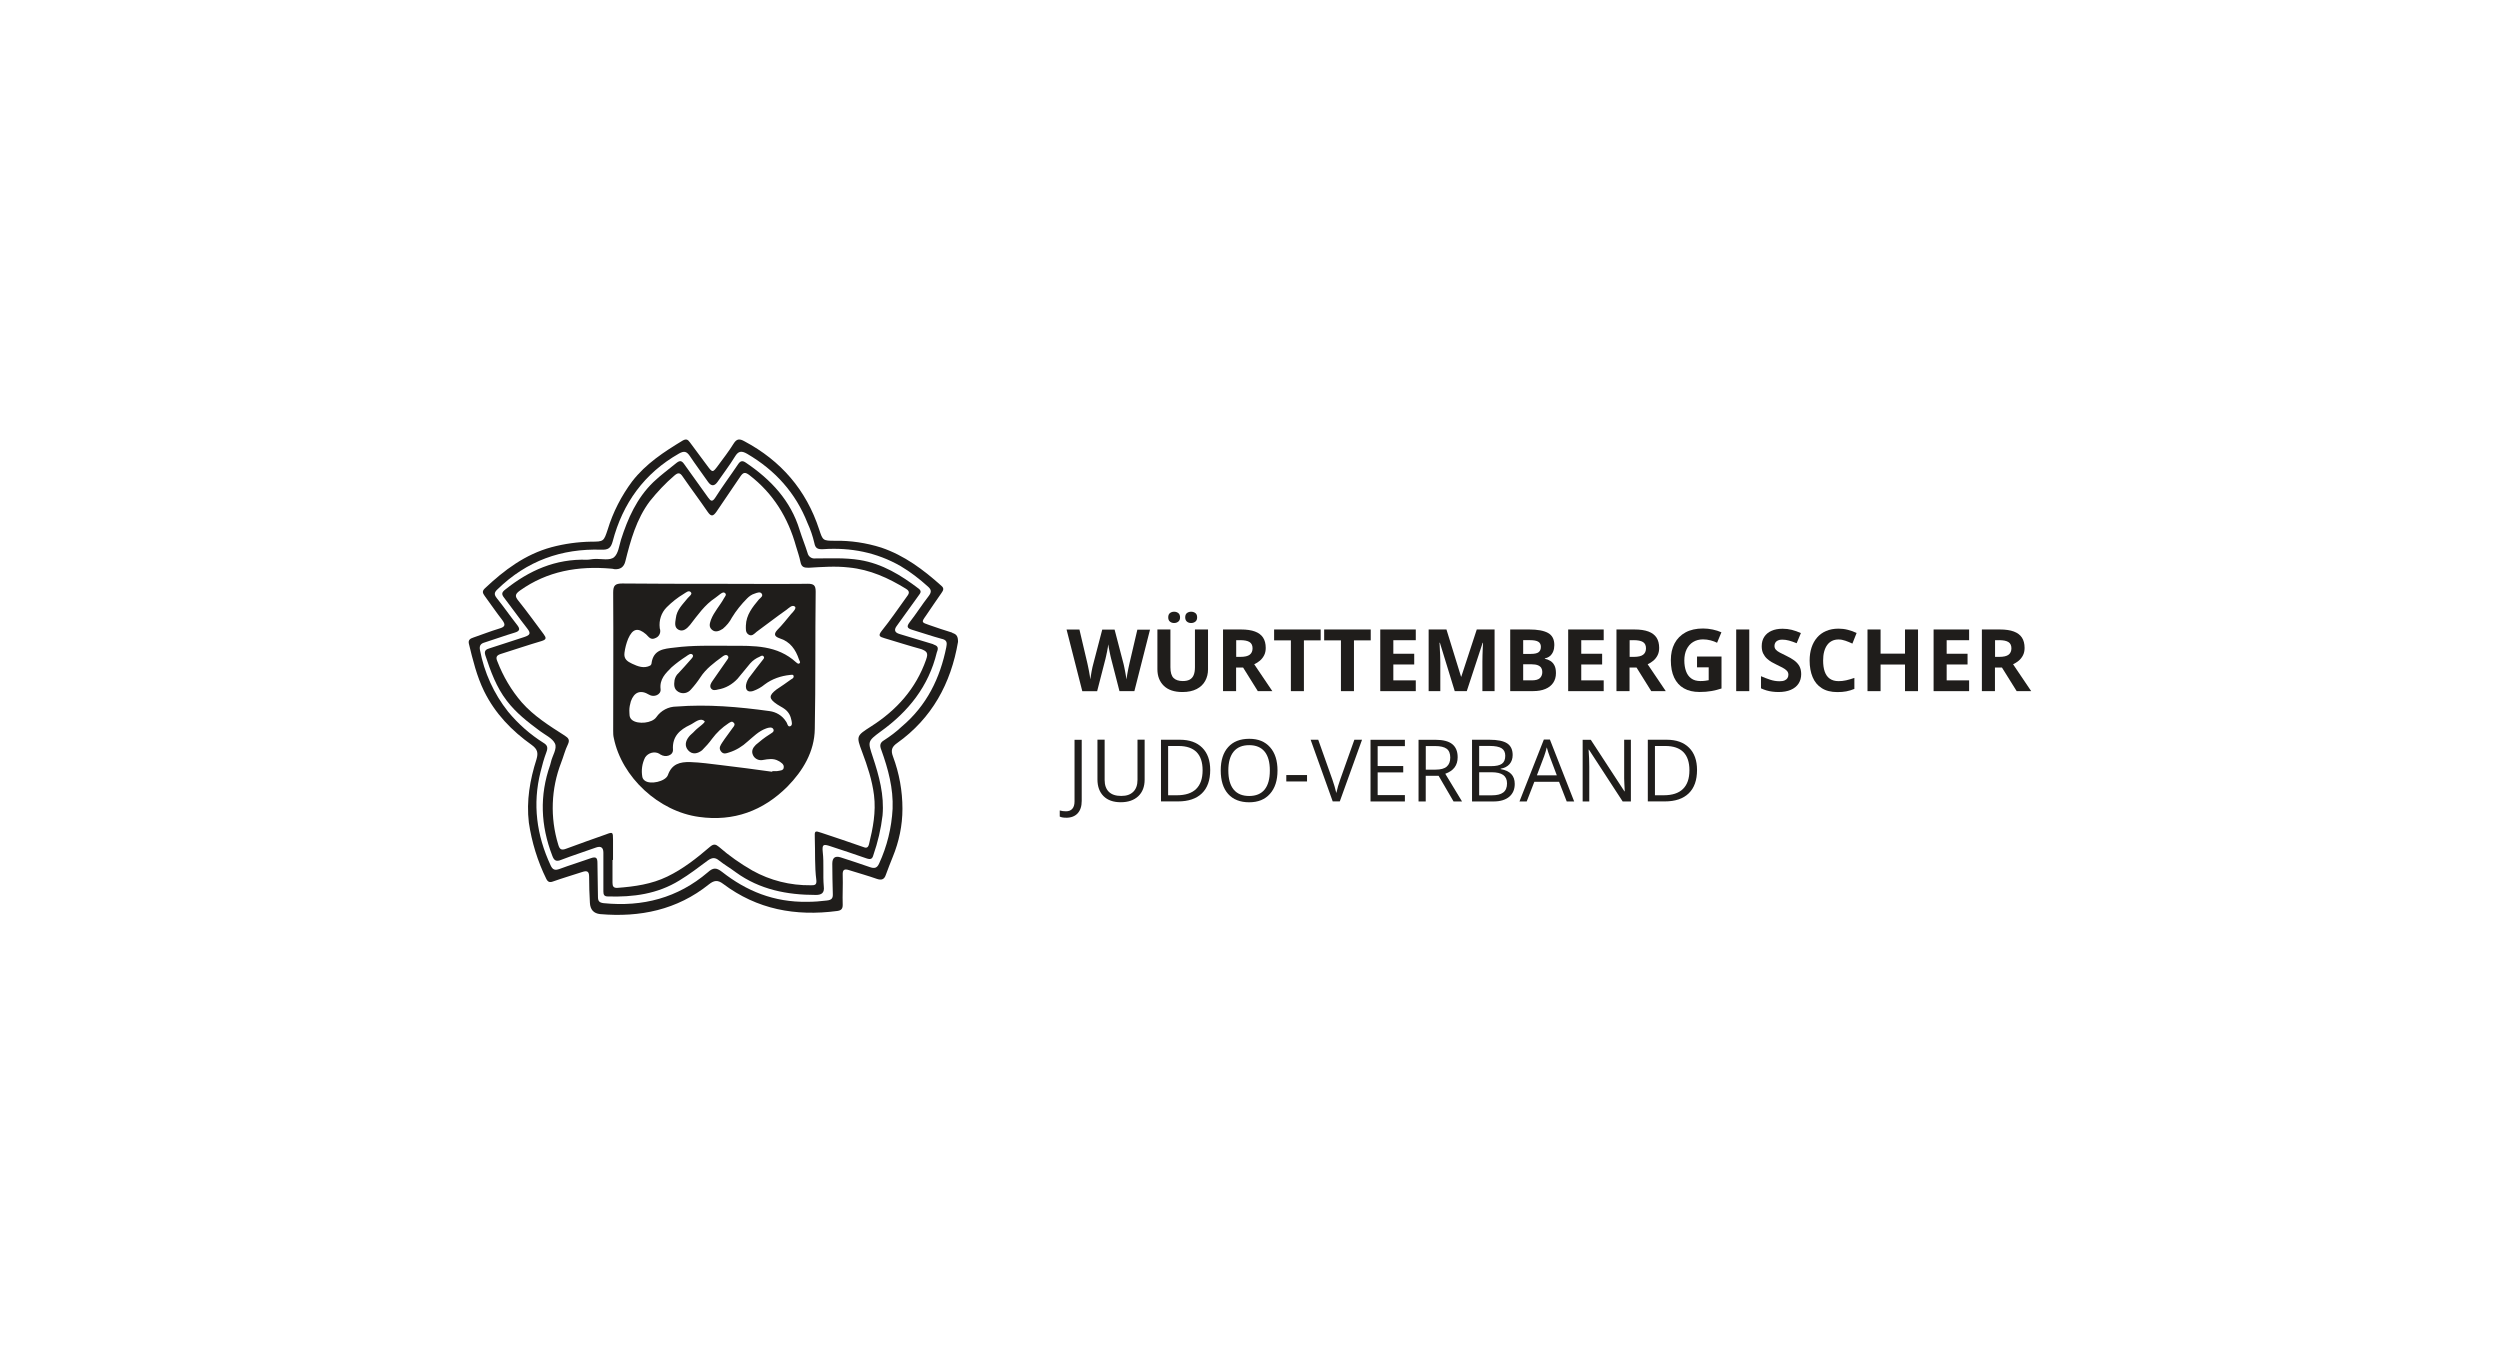 <?xml version="1.0" encoding="UTF-8"?><svg id="Ebene_1" xmlns="http://www.w3.org/2000/svg" width="480" height="260" viewBox="0 0 480 260"><g style="isolation:isolate;"><path d="M220.81,120.86l-3.01,11.84h-2.86l-1.6-6.22c-.03-.12-.08-.3-.13-.54s-.11-.51-.17-.8-.11-.56-.16-.82c-.05-.26-.08-.46-.09-.61-.02.15-.05.35-.09.61-.05.25-.1.52-.15.81-.06.29-.11.55-.17.8-.05.25-.1.44-.13.57l-1.6,6.21h-2.85l-3.02-11.84h2.47l1.52,6.46c.04.19.09.43.15.7.06.27.11.55.17.85.06.29.11.58.15.85.05.27.08.51.1.71.03-.2.06-.44.11-.72.04-.27.09-.55.14-.83.05-.28.1-.55.16-.79.05-.24.1-.44.15-.59l1.73-6.63h2.37l1.73,6.63c.04.15.08.34.13.59.05.25.1.51.16.8.05.29.1.57.15.84.05.27.08.51.1.71.04-.27.09-.6.16-.98.07-.39.14-.77.22-1.15.08-.38.15-.7.21-.96l1.51-6.46h2.47Z" style="fill:#1f1d1b; stroke-width:0px;"/><path d="M231.94,120.86v7.66c0,.82-.18,1.55-.54,2.21-.36.66-.9,1.18-1.63,1.56-.73.38-1.64.58-2.74.58-1.57,0-2.76-.4-3.58-1.2-.82-.8-1.23-1.86-1.23-3.18v-7.63h2.5v7.25c0,.98.2,1.66.6,2.06.4.39.99.59,1.77.59.55,0,1-.09,1.34-.28.34-.19.6-.48.76-.88.16-.39.24-.9.24-1.51v-7.23h2.5ZM224.3,118.54c0-.38.11-.66.33-.83s.48-.26.8-.26.58.09.8.26.34.45.34.83c0,.36-.11.63-.34.81s-.49.27-.8.27-.58-.09-.8-.27-.33-.45-.33-.81ZM227.56,118.54c0-.38.11-.66.33-.83s.49-.26.81-.26.58.09.81.26.34.45.34.83c0,.36-.11.63-.34.81s-.5.27-.81.27c-.32,0-.6-.09-.81-.27s-.33-.45-.33-.81Z" style="fill:#1f1d1b; stroke-width:0px;"/><path d="M238.29,120.86c1.07,0,1.96.13,2.66.39.7.26,1.22.65,1.56,1.17s.51,1.19.51,1.98c0,.54-.1,1.01-.31,1.42-.21.4-.48.75-.81,1.03-.33.28-.7.51-1.09.69l3.48,5.16h-2.79l-2.83-4.54h-1.34v4.54h-2.51v-11.84h3.45ZM238.11,122.92h-.76v3.2h.81c.83,0,1.43-.14,1.79-.42s.54-.69.54-1.23-.19-.96-.58-1.2c-.39-.24-.98-.36-1.79-.36Z" style="fill:#1f1d1b; stroke-width:0px;"/><path d="M250.36,132.7h-2.51v-9.75h-3.22v-2.09h8.94v2.09h-3.22v9.75Z" style="fill:#1f1d1b; stroke-width:0px;"/><path d="M259.97,132.7h-2.51v-9.75h-3.22v-2.09h8.94v2.09h-3.22v9.75Z" style="fill:#1f1d1b; stroke-width:0px;"/><path d="M271.83,132.7h-6.82v-11.84h6.82v2.06h-4.31v2.6h4.01v2.06h-4.01v3.05h4.31v2.07Z" style="fill:#1f1d1b; stroke-width:0px;"/><path d="M279.31,132.7l-2.85-9.29h-.07c.01.22.03.56.05,1,.02.45.05.92.07,1.42.02.5.03.96.03,1.36v5.51h-2.24v-11.84h3.42l2.8,9.06h.05l2.97-9.06h3.42v11.84h-2.34v-5.61c0-.37,0-.8.02-1.29.01-.49.03-.95.05-1.39.02-.44.04-.77.05-.99h-.07l-3.05,9.28h-2.3Z" style="fill:#1f1d1b; stroke-width:0px;"/><path d="M289.94,120.86h3.69c1.58,0,2.77.22,3.58.66.81.44,1.22,1.22,1.22,2.33,0,.45-.07.85-.21,1.21-.14.36-.35.66-.62.89s-.6.38-.99.45v.08c.39.08.75.22,1.07.42s.57.48.77.86.29.87.29,1.49c0,.72-.18,1.33-.53,1.85s-.85.91-1.5,1.18c-.65.27-1.42.41-2.32.41h-4.43v-11.84ZM292.45,125.55h1.46c.73,0,1.23-.11,1.52-.34.28-.23.42-.57.42-1.02s-.17-.78-.5-.98c-.33-.2-.86-.3-1.58-.3h-1.32v2.63ZM292.45,127.54v3.09h1.64c.76,0,1.28-.15,1.58-.44.3-.29.45-.68.45-1.17,0-.29-.06-.55-.19-.77-.13-.22-.35-.39-.65-.52-.31-.12-.72-.19-1.26-.19h-1.56Z" style="fill:#1f1d1b; stroke-width:0px;"/><path d="M307.91,132.7h-6.82v-11.84h6.82v2.06h-4.31v2.6h4.01v2.06h-4.01v3.05h4.31v2.07Z" style="fill:#1f1d1b; stroke-width:0px;"/><path d="M313.83,120.86c1.08,0,1.96.13,2.66.39.7.26,1.22.65,1.56,1.17s.51,1.19.51,1.98c0,.54-.1,1.01-.31,1.42-.2.4-.48.75-.81,1.03-.33.28-.7.51-1.09.69l3.48,5.16h-2.79l-2.83-4.54h-1.34v4.54h-2.51v-11.84h3.45ZM313.65,122.92h-.76v3.2h.81c.83,0,1.43-.14,1.79-.42s.54-.69.54-1.23-.19-.96-.58-1.2c-.39-.24-.98-.36-1.79-.36Z" style="fill:#1f1d1b; stroke-width:0px;"/><path d="M325.83,126.05h4.7v6.14c-.62.21-1.27.37-1.94.49s-1.43.18-2.28.18c-1.18,0-2.18-.23-3-.7-.82-.46-1.44-1.15-1.87-2.06-.43-.91-.64-2.02-.64-3.35,0-1.24.24-2.32.72-3.22s1.18-1.61,2.1-2.11c.92-.5,2.05-.75,3.37-.75.63,0,1.24.07,1.86.2.61.13,1.16.31,1.66.53l-.83,2.01c-.36-.18-.77-.34-1.24-.46-.46-.12-.95-.19-1.46-.19-.73,0-1.36.17-1.9.5-.54.33-.95.8-1.25,1.41-.29.6-.44,1.31-.44,2.13,0,.77.11,1.46.32,2.05.21.6.54,1.06,1,1.4.45.34,1.04.51,1.77.51.36,0,.66-.02.9-.05.25-.04.48-.07.69-.11v-2.47h-2.24v-2.09Z" style="fill:#1f1d1b; stroke-width:0px;"/><path d="M333.35,132.7v-11.84h2.51v11.84h-2.51Z" style="fill:#1f1d1b; stroke-width:0px;"/><path d="M345.83,129.42c0,.7-.17,1.31-.51,1.83s-.84.92-1.49,1.2c-.65.28-1.44.42-2.37.42-.41,0-.81-.03-1.2-.08-.39-.05-.77-.13-1.13-.24-.36-.11-.7-.24-1.02-.39v-2.33c.56.25,1.15.47,1.75.67.6.2,1.2.3,1.8.3.41,0,.74-.05.99-.16.25-.11.43-.26.55-.45.11-.19.17-.4.17-.65,0-.3-.1-.55-.3-.76-.2-.21-.47-.41-.82-.59-.35-.18-.74-.38-1.18-.59-.28-.13-.58-.29-.9-.47-.32-.19-.63-.41-.92-.68-.29-.27-.53-.6-.72-.98-.19-.39-.28-.85-.28-1.39,0-.71.16-1.31.49-1.81s.79-.89,1.39-1.15c.6-.27,1.31-.4,2.13-.4.62,0,1.2.07,1.76.21.56.14,1.14.35,1.75.62l-.81,1.95c-.55-.22-1.03-.39-1.47-.51s-.87-.18-1.32-.18c-.31,0-.58.05-.8.15-.22.1-.39.24-.5.42-.11.18-.17.39-.17.63,0,.28.08.52.25.71.16.19.41.38.75.56.33.18.75.39,1.24.62.6.29,1.12.58,1.55.9s.76.68.99,1.09c.23.42.35.94.35,1.56Z" style="fill:#1f1d1b; stroke-width:0px;"/><path d="M353.01,122.78c-.48,0-.91.09-1.28.28s-.68.45-.93.81c-.25.35-.44.78-.57,1.27-.13.5-.19,1.06-.19,1.68,0,.84.1,1.55.31,2.14.21.59.53,1.04.97,1.35.44.31,1,.47,1.69.47.48,0,.96-.05,1.45-.16.48-.11,1.01-.26,1.58-.46v2.11c-.52.22-1.04.37-1.55.47s-1.08.14-1.71.14c-1.22,0-2.22-.25-3.01-.76-.79-.5-1.37-1.21-1.75-2.12-.38-.91-.57-1.97-.57-3.19,0-.9.12-1.72.36-2.46.24-.75.6-1.39,1.07-1.94.47-.55,1.05-.97,1.74-1.26.69-.3,1.48-.45,2.38-.45.59,0,1.18.07,1.77.22.59.15,1.16.35,1.7.61l-.81,2.04c-.44-.21-.89-.39-1.34-.55s-.89-.24-1.32-.24Z" style="fill:#1f1d1b; stroke-width:0px;"/><path d="M368.26,132.7h-2.5v-5.11h-4.69v5.11h-2.51v-11.84h2.51v4.64h4.69v-4.64h2.5v11.84Z" style="fill:#1f1d1b; stroke-width:0px;"/><path d="M378.07,132.7h-6.82v-11.84h6.82v2.06h-4.31v2.6h4.01v2.06h-4.01v3.05h4.31v2.07Z" style="fill:#1f1d1b; stroke-width:0px;"/><path d="M383.99,120.86c1.07,0,1.96.13,2.66.39s1.22.65,1.56,1.17.51,1.19.51,1.98c0,.54-.1,1.01-.31,1.42s-.48.75-.81,1.03c-.34.28-.7.51-1.09.69l3.48,5.16h-2.79l-2.83-4.54h-1.34v4.54h-2.51v-11.84h3.45ZM383.81,122.92h-.76v3.2h.81c.83,0,1.43-.14,1.79-.42.36-.28.54-.69.54-1.23s-.19-.96-.58-1.2c-.39-.24-.98-.36-1.79-.36Z" style="fill:#1f1d1b; stroke-width:0px;"/></g><g style="isolation:isolate;"><path d="M204.67,157c-.51,0-.91-.07-1.2-.22v-1.17c.38.11.78.16,1.2.16.53,0,.94-.16,1.22-.49.28-.32.42-.79.42-1.4v-11.84h1.38v11.73c0,1.03-.26,1.82-.78,2.39-.52.56-1.26.85-2.24.85Z" style="fill:#1f1d1b; stroke-width:0px;"/><path d="M219.77,142.03v7.66c0,1.35-.41,2.41-1.22,3.18-.82.77-1.94,1.16-3.36,1.16s-2.53-.39-3.31-1.17c-.78-.78-1.17-1.85-1.17-3.21v-7.63h1.38v7.73c0,.99.27,1.75.81,2.28s1.33.79,2.38.79,1.77-.27,2.31-.8.81-1.29.81-2.29v-7.71h1.38Z" style="fill:#1f1d1b; stroke-width:0px;"/><path d="M232.36,147.84c0,1.96-.53,3.45-1.59,4.48-1.06,1.03-2.59,1.55-4.58,1.55h-3.28v-11.84h3.63c1.84,0,3.27.51,4.29,1.53s1.53,2.45,1.53,4.28ZM230.9,147.89c0-1.54-.39-2.71-1.16-3.49-.78-.78-1.93-1.17-3.46-1.17h-2v9.46h1.68c1.64,0,2.88-.4,3.7-1.21.83-.81,1.24-2,1.24-3.58Z" style="fill:#1f1d1b; stroke-width:0px;"/><path d="M245.28,147.94c0,1.9-.48,3.39-1.44,4.47-.96,1.09-2.29,1.63-4,1.63s-3.09-.53-4.04-1.6c-.95-1.07-1.42-2.57-1.42-4.52s.48-3.42,1.43-4.48c.95-1.06,2.3-1.59,4.05-1.59s3.03.54,3.99,1.62c.96,1.08,1.43,2.57,1.43,4.47ZM235.84,147.94c0,1.6.34,2.82,1.02,3.65.68.83,1.68,1.24,2.98,1.24s2.3-.41,2.97-1.24c.67-.83,1-2.04,1-3.65s-.33-2.8-1-3.63c-.67-.82-1.65-1.24-2.96-1.24s-2.31.41-2.99,1.24c-.68.83-1.02,2.04-1.02,3.62Z" style="fill:#1f1d1b; stroke-width:0px;"/><path d="M246.97,150.04v-1.23h3.98v1.23h-3.98Z" style="fill:#1f1d1b; stroke-width:0px;"/><path d="M260.03,142.03h1.48l-4.27,11.84h-1.36l-4.24-11.84h1.46l2.72,7.66c.31.88.56,1.74.75,2.57.19-.87.45-1.75.76-2.62l2.71-7.62Z" style="fill:#1f1d1b; stroke-width:0px;"/><path d="M269.74,153.88h-6.6v-11.84h6.6v1.22h-5.23v3.82h4.91v1.22h-4.91v4.36h5.23v1.23Z" style="fill:#1f1d1b; stroke-width:0px;"/><path d="M273.74,148.95v4.93h-1.38v-11.84h3.25c1.45,0,2.53.28,3.22.83.69.56,1.04,1.39,1.04,2.51,0,1.57-.79,2.62-2.38,3.18l3.22,5.32h-1.63l-2.87-4.93h-2.47ZM273.74,147.77h1.89c.97,0,1.69-.19,2.14-.58.45-.39.68-.97.68-1.74s-.23-1.35-.69-1.69-1.2-.52-2.22-.52h-1.79v4.53Z" style="fill:#1f1d1b; stroke-width:0px;"/><path d="M282.62,142.03h3.35c1.57,0,2.71.24,3.41.7.7.47,1.05,1.21,1.05,2.23,0,.7-.2,1.28-.59,1.74-.39.46-.96.75-1.71.89v.08c1.8.31,2.7,1.25,2.7,2.84,0,1.06-.36,1.88-1.07,2.48-.72.59-1.72.89-3,.89h-4.13v-11.84ZM284,147.1h2.27c.97,0,1.67-.15,2.1-.46s.64-.82.64-1.54c0-.66-.24-1.14-.71-1.44-.48-.29-1.23-.44-2.27-.44h-2.03v3.88ZM284,148.27v4.43h2.47c.96,0,1.68-.18,2.16-.55s.72-.95.72-1.74c0-.73-.25-1.27-.74-1.62s-1.25-.52-2.26-.52h-2.36Z" style="fill:#1f1d1b; stroke-width:0px;"/><path d="M300.81,153.88l-1.47-3.77h-4.75l-1.46,3.77h-1.39l4.68-11.89h1.16l4.66,11.89h-1.43ZM298.91,148.87l-1.38-3.67c-.18-.46-.36-1.03-.55-1.71-.12.52-.29,1.09-.51,1.71l-1.39,3.67h3.83Z" style="fill:#1f1d1b; stroke-width:0px;"/><path d="M313.12,153.88h-1.57l-6.47-9.94h-.07c.09,1.17.13,2.24.13,3.21v6.73h-1.27v-11.84h1.56l6.46,9.9h.06c-.01-.15-.04-.61-.07-1.41-.04-.79-.05-1.36-.04-1.7v-6.8h1.29v11.84Z" style="fill:#1f1d1b; stroke-width:0px;"/><path d="M325.83,147.84c0,1.96-.53,3.45-1.59,4.48-1.06,1.03-2.59,1.55-4.58,1.55h-3.28v-11.84h3.63c1.84,0,3.27.51,4.29,1.53,1.02,1.02,1.53,2.45,1.53,4.28ZM324.37,147.89c0-1.54-.39-2.71-1.16-3.49-.78-.78-1.93-1.17-3.46-1.17h-2v9.46h1.68c1.64,0,2.88-.4,3.7-1.21.83-.81,1.24-2,1.24-3.58Z" style="fill:#1f1d1b; stroke-width:0px;"/></g><path d="M182.87,121.48c-1.52-.46-2.98-.96-4.45-1.47s-1.57-.51-.66-1.77c1.01-1.47,1.97-2.93,2.98-4.35.35-.51.61-.91,0-1.42-3.44-3.08-7.08-5.82-11.53-7.33-2.88-.91-5.92-1.37-8.9-1.31-2.33,0-2.33-.05-3.03-2.17-2.48-7.59-7.33-13.2-14.36-16.94-.91-.51-1.47-.51-2.07.46-.91,1.47-1.97,2.83-2.98,4.2s-1.06,1.42-2.07.05c-1.11-1.52-2.22-2.98-3.34-4.5-.4-.56-.71-.71-1.37-.35-3.59,2.17-7.08,4.45-9.71,7.84-2.07,2.78-3.69,5.92-4.7,9.25-.76,2.28-.76,2.33-3.19,2.33-2.58.05-5.11.4-7.59,1.06-5.06,1.37-9.1,4.4-12.84,7.94-.56.56-.35.91,0,1.42,1.11,1.52,2.22,3.14,3.39,4.65.71.96.46,1.31-.61,1.62-1.67.51-3.34,1.16-4.96,1.72-.61.2-1.01.46-.86,1.16.76,3.14,1.52,6.27,2.93,9.15,2.12,4.3,5.31,7.59,9.15,10.32,1.11.81,1.26,1.52.91,2.73-1.26,3.94-1.97,7.99-1.47,12.19.56,3.74,1.67,7.38,3.34,10.77.3.61.66.76,1.31.51,1.87-.66,3.74-1.21,5.61-1.82.91-.3,1.31-.15,1.31.91,0,1.67.05,3.34.15,5.01q.1,1.97,1.97,2.17c7.64.66,14.77-.81,20.88-5.71.96-.76,1.67-.91,2.73-.1,6.52,4.91,13.91,6.27,21.9,5.21.76-.1,1.06-.4,1.06-1.16-.05-.96,0-1.92,0-2.88h0c0-.96.05-1.92,0-2.88-.05-1.06.35-1.21,1.26-.91,1.77.56,3.59,1.06,5.31,1.67.91.3,1.42.1,1.72-.81.4-1.16.86-2.22,1.31-3.39,1.21-2.93,1.87-6.07,1.87-9.25,0-3.44-.61-6.83-1.82-10.06-.46-1.21-.2-1.87.81-2.58,6.67-4.75,10.32-11.43,11.68-19.42,0-.96-.2-1.47-1.11-1.72ZM181.71,124.16c-1.21,6.07-3.79,11.33-8.6,15.37-1.01.96-2.17,1.82-3.34,2.58-.81.46-.91,1.01-.56,1.87,1.31,3.64,2.33,7.38,2.17,11.33-.2,3.64-1.06,7.18-2.58,10.47-.4.91-.91,1.01-1.77.71-1.87-.66-3.74-1.26-5.61-1.87q-1.62-.51-1.62,1.21c0,1.92.05,3.84.1,5.76.05.86-.2,1.21-1.16,1.31-1.21.15-2.48.25-3.74.25-6.42.1-11.68-2.07-16.38-5.76-1.11-.86-1.72-.81-2.73.1-5.76,4.91-12.49,6.67-19.97,5.92-.86-.1-1.11-.4-1.11-1.21,0-2.17-.1-4.35-.1-6.52,0-.96-.25-1.26-1.26-.91-1.97.71-3.99,1.31-6.02,2.07-.86.3-1.31.2-1.72-.71-2.68-5.76-3.49-11.73-1.92-17.95.3-1.26.66-2.53,1.11-3.74.35-.91.2-1.37-.56-1.82-2.58-1.62-4.85-3.64-6.78-5.97-2.73-3.44-4.6-7.53-5.41-11.88-.15-.81.15-1.21.91-1.42,1.92-.61,3.84-1.31,5.71-1.87,1.06-.3,1.16-.71.46-1.57-1.31-1.67-2.53-3.44-3.84-5.06-.56-.71-.51-1.11.15-1.72,5.61-5.46,12.29-7.84,19.92-7.59,1.31.05,1.82-.3,2.17-1.57,1.92-7.33,6.07-13.1,12.74-16.89,1.01-.56,1.47-.4,2.07.46,1.11,1.67,2.33,3.29,3.49,4.96q.91,1.31,1.82.05c1.11-1.62,2.33-3.19,3.34-4.85.66-1.11,1.26-1.21,2.38-.56,5.36,3.14,9.3,7.48,11.58,13.3.56,1.21,1.01,2.53,1.31,3.84.2,1.06.71,1.21,1.72,1.16,5.26-.35,10.21.61,14.82,3.24,1.87,1.11,3.59,2.43,5.21,3.89.71.61.81,1.06.2,1.87-1.26,1.62-2.38,3.39-3.64,5.01-.61.81-.56,1.16.46,1.47,1.87.56,3.74,1.21,5.61,1.72.96.2,1.16.61.96,1.52Z" style="fill:#1f1d1b; stroke-width:0px;"/><path d="M179.23,123.7c-2.17-.66-4.35-1.31-6.52-1.97q-1.37-.4-.56-1.52c1.37-1.92,2.78-3.84,4.15-5.76.3-.46.81-.86.1-1.42-3.39-2.58-6.98-4.8-11.33-5.51-2.83-.46-5.66-.3-8.5-.3-.71.1-1.37-.35-1.52-1.06-.46-1.47-1.06-2.93-1.52-4.4-1.72-5.66-5.51-9.66-10.27-12.89-.71-.51-1.11-.4-1.57.3-1.42,2.12-2.98,4.2-4.35,6.37-.56.86-.86.71-1.37,0-1.52-2.17-3.08-4.25-4.6-6.42-.46-.66-.81-.76-1.47-.25-1.47,1.21-3.03,2.33-4.45,3.69-3.19,3.08-4.91,6.98-6.22,11.07-.35,1.16-.51,2.63-1.31,3.34-.81.71-2.43.3-3.69.35-.51,0-1.01.15-1.52.15-6.07-.2-11.12,2.07-15.68,5.71-.66.51-.81.86-.25,1.57,1.52,1.97,2.93,3.99,4.45,5.92.76.96.51,1.26-.51,1.62-2.22.71-4.45,1.47-6.67,2.17-.71.2-1.16.46-.86,1.37,1.01,3.08,2.12,6.12,4.1,8.7,1.77,2.33,4.05,4.1,6.37,5.82,1.01.76,2.38,1.37,2.88,2.38s-.51,2.38-.76,3.59c-.05.2-.1.4-.15.56-2.07,5.87-1.82,11.63.4,17.4.35.96.76,1.21,1.72.81,2.22-.86,4.5-1.57,6.73-2.38q1.37-.46,1.37,1.01v3.34h0v4.1c0,.61.15.96.86.96,4.85.15,9.51-.46,13.75-3.08,1.92-1.16,3.69-2.53,5.46-3.84.81-.56,1.37-.61,2.12,0,1.01.81,2.17,1.47,3.24,2.28,4.6,3.34,9.86,4.35,15.37,4.35,1.11,0,1.67-.4,1.52-1.62-.2-2.22.05-4.45-.2-6.62-.15-1.47.1-1.57,1.47-1.11,2.33.76,4.6,1.52,6.93,2.33.76.25,1.11.15,1.31-.61.86-2.48,1.47-5.06,1.77-7.64.35-3.89-.66-7.59-1.87-11.23-.96-2.93-1.06-2.98,1.47-4.85,5.36-3.84,9.25-8.7,10.82-15.22.4-.96.15-1.26-.66-1.52ZM177.82,126.63c-1.97,5.61-5.66,9.71-10.57,12.84-2.83,1.82-2.88,1.82-1.72,4.91,1.01,2.68,1.92,5.41,2.28,8.29.4,3.24-.2,6.32-.96,9.41-.2.81-.61.76-1.21.51-2.63-.91-5.26-1.82-7.89-2.68-1.31-.46-1.37-.4-1.31.96.1,2.73-.05,5.46.3,8.14.1.96-.4.96-1.06.96-3.94.05-7.79-.91-11.23-2.83-2.28-1.31-4.45-2.83-6.42-4.55-.61-.51-1.01-.61-1.72,0-2.53,2.17-5.16,4.25-8.19,5.71-3.03,1.47-6.27,1.92-9.56,2.17-.76.05-.96-.3-.96-.96v-4.4h.1v-3.94c0-1.42-.05-1.47-1.37-.96-2.53.91-5.06,1.77-7.59,2.73-1.01.4-1.31.1-1.57-.81-1.57-5.16-1.37-10.67.56-15.68.46-1.16.76-2.43,1.31-3.54.4-.86.1-1.21-.61-1.67-2.93-1.87-5.92-3.74-8.24-6.37-2.02-2.33-3.59-5.01-4.7-7.89-.4-.91-.05-1.21.81-1.47,2.58-.81,5.11-1.67,7.69-2.43.96-.3.91-.61.4-1.31-1.62-2.17-3.19-4.35-4.85-6.42-.76-.91-.61-1.31.3-1.97,5.26-3.74,11.18-4.75,17.5-4.2.2,0,.4.05.61.1q1.72.15,2.12-1.52c1.01-4.05,2.12-8.09,4.7-11.53,1.42-1.77,2.98-3.44,4.7-4.91.76-.66,1.11-.56,1.62.2,1.57,2.28,3.24,4.5,4.8,6.78.66.96,1.06.81,1.67-.05,1.52-2.28,3.08-4.5,4.6-6.78.56-.81.91-.86,1.72-.25,4.6,3.54,7.43,8.19,8.95,13.65.3,1.01.66,2.02.86,3.03s.71,1.11,1.57,1.11c2.58-.15,5.16-.35,7.74-.05,4.05.4,7.59,2.02,10.97,4.1.91.56.46,1.06.05,1.62-1.57,2.17-3.08,4.4-4.75,6.47-.71.91-.4,1.11.51,1.37,2.38.71,4.75,1.47,7.13,2.12,1.01.4,1.37.71.91,1.97h0Z" style="fill:#1f1d1b; stroke-width:0px;"/><path d="M155.04,112.09c-5.95.06-11.89,0-17.78,0s-11.83,0-17.78-.06c-1.4,0-1.75.41-1.75,1.75.06,8.86,0,17.66,0,26.52,0,.47,0,.93.12,1.4,1.52,7.52,8.63,14.11,16.38,15.15,6.64.93,12.3-1.17,16.96-5.83,2.97-3.03,5.19-6.7,5.25-11.07.17-8.74.06-17.54.17-26.35,0-1.22-.35-1.52-1.57-1.52ZM149.15,148.06h-.87v.12c-3.26-.47-6.53-.87-9.85-1.28-1.98-.23-3.91-.52-5.89-.58-1.98-.06-3.56.35-4.31,2.51-.47,1.22-3.38,1.87-4.43,1.05-.23-.17-.41-.41-.47-.7-.23-1.28-.06-2.56.52-3.73.58-.93,1.87-1.28,2.8-.7.06.06.12.12.17.12.99.64,2.45.17,2.39-.93-.17-2.56,1.34-3.85,3.32-4.78.87-.41,1.87-1.46,2.74-.7.29.23-1.28,1.22-1.92,1.92-.35.41-.82.7-1.11,1.11-.64.82-.82,1.75-.12,2.56.82.93,1.87.64,2.68,0,.7-.7,1.34-1.4,1.92-2.21.87-1.17,1.92-2.16,3.15-2.97.29-.17.64-.47.93-.17.47.35.12.76-.12,1.05-.64.93-1.4,1.87-2.04,2.86-.29.47-.7.99-.23,1.63s.99.41,1.57.23c1.34-.41,2.56-1.17,3.56-2.1,1.11-.93,2.1-1.98,3.56-2.51.47-.17,1.17-.35,1.4.17s-.47.76-.76.99c-.93.58-1.81,1.28-2.62,1.98-.58.58-.93,1.22-.52,2.04.35.7,1.17,1.05,1.92.87.99-.17,1.98-.35,2.91.17.52.29,1.11.64,1.05,1.22,0,.7-.76.64-1.34.76ZM151.95,130.4c-.93.7-1.92,1.34-2.86,1.98-1.52,1.17-1.52,1.75.12,2.86.41.29.93.52,1.34.82.7.47,1.17,1.17,1.34,1.98.12.47.35,1.22-.17,1.4s-.52-.58-.82-.93c-.7-1.11-1.87-1.81-3.15-1.98-5.95-.82-11.89-1.34-17.89-.87-1.52,0-2.97.76-3.85,2.04-.82,1.17-3.5,1.4-4.6.58-.7-.52-.52-1.22-.58-1.87,0-.58.12-1.17.29-1.75.64-1.81,1.87-2.27,3.5-1.28.93.58,2.33,0,2.21-1.05-.23-1.92.93-3.03,2.1-4.2.87-.76,1.81-1.46,2.8-2.1.35-.23.87-.7,1.22-.35s-.23.82-.47,1.11c-.7.82-1.46,1.63-2.21,2.45-.41.35-.64.82-.76,1.34-.12.87-.17,1.75.76,2.27.82.47,1.81.23,2.39-.47.64-.7,1.28-1.52,1.81-2.33,1.05-1.63,2.62-2.8,4.14-3.91.29-.23.76-.58,1.11-.23s-.12.76-.29,1.05c-.87,1.28-1.81,2.56-2.68,3.85-.23.35-.52.82-.29,1.28.35.58.93.41,1.4.29,1.46-.23,2.74-.99,3.73-2.04.82-.99,1.63-1.98,2.45-2.97.52-.58,1.11-.99,1.81-1.28.23-.12.52-.35.76-.06s-.06.52-.23.76c-.76.99-1.57,1.98-2.33,3.03-.41.47-.7,1.05-.82,1.69-.12.99.35,1.46,1.34,1.17.82-.29,1.57-.7,2.27-1.28,1.4-1.05,3.09-1.63,4.84-1.81.23,0,.64-.17.7.23.06.23-.17.47-.41.58h0ZM153.47,127.37c-.23.17-.41-.06-.58-.17-3.67-3.38-8.16-3.21-12.65-3.21-3.61,0-7.23-.12-10.78.35-1.98.23-4.02.35-4.37,3.03,0,.17-.12.29-.23.41-1.22.64-2.39.17-3.5-.35-.87-.41-1.63-.87-1.46-2.1.12-.93.35-1.81.7-2.68.87-1.98,1.87-2.21,3.44-.87.52.47.87,1.22,1.87.7.7-.29,1.05-1.11.76-1.87v-.06c-.17-1.46.29-2.91,1.34-3.96.99-.99,2.1-1.87,3.26-2.56.41-.23.99-.82,1.4-.29.29.35-.35.76-.64,1.11-.93,1.17-2.1,2.21-2.27,3.85-.12.82-.35,1.75.52,2.21s1.63-.23,2.21-.93c1.46-1.87,2.8-3.85,4.84-5.19.35-.23.64-.52.99-.76s.64-.41.93-.12-.06.64-.23.93c-.76,1.4-1.92,2.62-2.51,4.14-.23.7-.47,1.34.17,1.92s1.4.29,2.1-.17c.7-.58,1.34-1.34,1.75-2.16.82-1.34,1.81-2.56,2.91-3.67.41-.41.87-.76,1.46-.93.47-.17,1.05-.41,1.34,0,.35.47-.23.82-.52,1.11-1.22,1.46-2.45,2.97-2.51,5.01,0,.64-.12,1.34.52,1.75.64.41,1.11-.17,1.52-.52,1.92-1.4,3.79-2.86,5.77-4.25.47-.35,1.11-1.05,1.63-.58.29.29-.35.99-.76,1.4-.87,1.05-1.69,2.1-2.62,3.03-.76.82-.58,1.28.41,1.63,2.04.64,3.09,2.16,3.73,4.08.12.35.35.52.06.76h0Z" style="fill:#1f1d1b; stroke-width:0px;"/></svg>